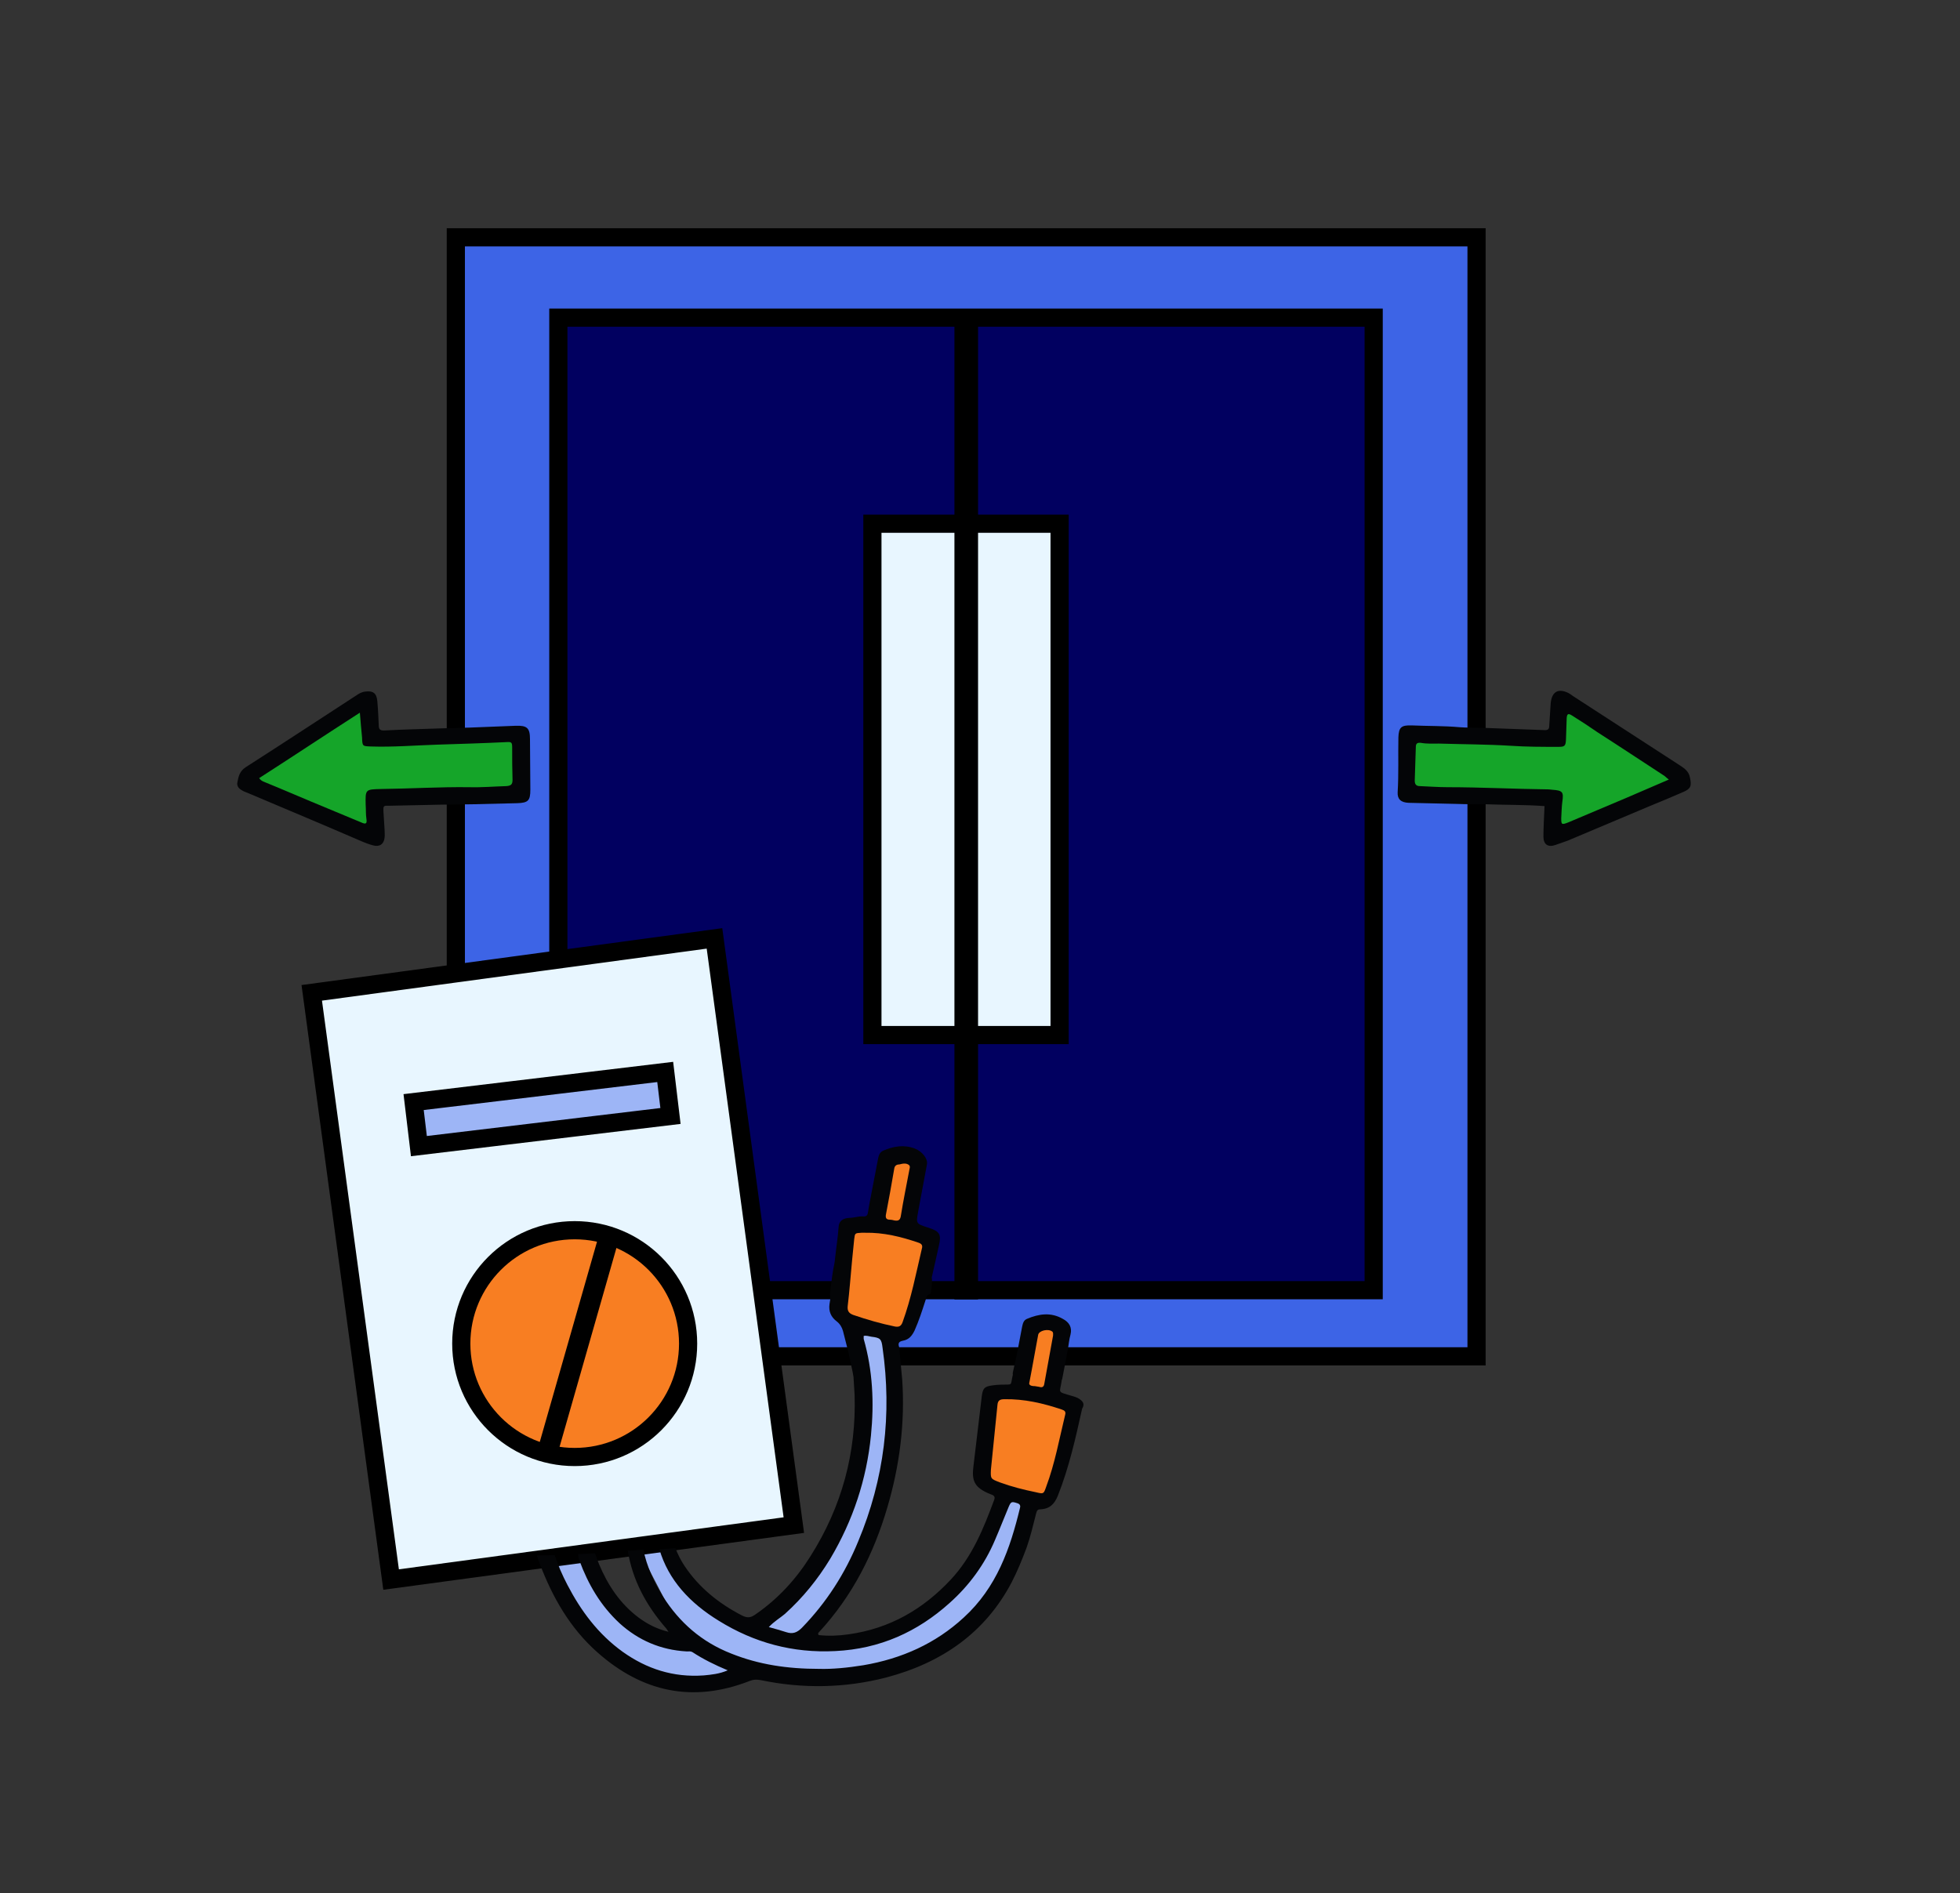 <svg xmlns="http://www.w3.org/2000/svg" xmlns:xlink="http://www.w3.org/1999/xlink" id="&#x421;&#x43B;&#x43E;&#x439;_2" x="0px" y="0px" viewBox="0 0 539.2 520.9" style="enable-background:new 0 0 539.2 520.9;" xml:space="preserve"><rect x="0" y="0" width="539.2" height="520.9" fill="#333333" stroke="none"/><style type="text/css">	.hb0{fill:#3D64E6;stroke:#000000;stroke-width:5;stroke-miterlimit:10;}	.hb1{fill:#010060;stroke:#000000;stroke-width:5;stroke-miterlimit:10;}	.hb2{fill:#9DB5F6;}	.hb3{fill:#E8F6FF;stroke:#000000;stroke-width:5;stroke-miterlimit:10;}	.hb4{stroke:#000000;stroke-width:5;stroke-miterlimit:10;}	.hb5{fill:#9DB5F6;stroke:#000000;stroke-width:5;stroke-miterlimit:10;}	.hb6{fill:#F87E22;stroke:#000000;stroke-width:5;stroke-miterlimit:10;}	.hb7{fill:#040507;}	.hb8{fill:#15A529;}	.hb9{fill:#F87E22;}</style><rect x="125.4" y="65.3" class="hb0" width="280.8" height="307.9"></rect><rect x="153.6" y="87.4" class="hb1" width="224.3" height="267.6"></rect><path class="hb2" d="M176.2,427.3l7-0.6l9.4,13.6l21.3,11.3l17.9,0.5l25.1-9.4l12.6-14.2l5.7-16h7.8l-4.5,20.7l-24.6,22.6l-33.8,6.9 l-19.4-4.9c0,0-13.7-9.2-13.8-9.7S176.2,427.3,176.2,427.3z"></path><path class="hb2" d="M161,426.6l8.3,15.6l16.2,10.1l12.6,0.9l7.6,6l-11.3,5.1c0,0-23.9-5.7-24.4-6.5s-11.9-14.3-11.9-14.3L152,430 L161,426.6z"></path><rect x="240" y="144.1" class="hb3" width="51.5" height="140.7"></rect><rect x="265" y="89.4" transform="matrix(-1 -1.224647e-16 1.224647e-16 -1 531.566 444.442)" class="hb4" width="1.5" height="265.6"></rect><rect x="96.1" y="265" transform="matrix(0.991 -0.134 0.134 0.991 -44.982 23.447)" class="hb3" width="111.8" height="162.9"></rect><rect x="114.3" y="299" transform="matrix(0.993 -0.119 0.119 0.993 -35.293 19.939)" class="hb5" width="69.7" height="12.2"></rect><circle class="hb6" cx="158.1" cy="369.7" r="31.2"></circle><rect x="159.1" y="339.1" transform="matrix(0.962 0.275 -0.275 0.962 107.413 -29.601)" class="hb6" width="0.6" height="59.2"></rect><path class="hb7" d="M102.6,232.6c1.8,0.5,3-0.3,3.2-2.1c0.1-0.7,0-1.4,0-2.2c-0.1-1.6-0.2-3.2-0.3-4.8c-0.1-2,0-1.8,1.8-1.8 c4.7-0.1,9.4-0.2,14.2-0.3c1.3,0,6.6-0.1,8.3-0.1c4.2-0.1,8.3-0.2,12.5-0.3c3-0.1,3.6-0.7,3.6-3.7c0-4.6-0.1-9.3-0.1-13.9 c0-3.1-0.8-3.8-3.9-3.7c-4.2,0.2-8.5,0.3-12.7,0.5c-1,0-6.5,0.2-7.3,0.2c-5.4,0.2-10.9,0.3-16.3,0.6c-1.1,0-1.4-0.4-1.4-1.4 c-0.1-2.2-0.2-4.5-0.4-6.7c-0.2-2.2-1.2-2.9-3.4-2.6c-0.7,0.1-1.4,0.4-2,0.8c-10.3,6.7-20.5,13.4-30.8,20c-1.7,1.1-2,2.6-2.3,4.2 c-0.2,0.8,0.3,1.6,1,2c0.6,0.4,1.3,0.7,1.9,0.9c10.4,4.4,20.9,8.8,31.3,13.3C100.4,231.9,101.5,232.3,102.6,232.6z"></path><path class="hb7" d="M464.9,213.9c-0.3-1.6-1.4-2.4-2.6-3.2c-9.9-6.4-19.7-12.8-29.6-19.2c-0.4-0.3-0.8-0.6-1.2-0.8 c-2.8-1.4-4.6-0.4-4.9,2.8c-0.1,2.1-0.3,4.1-0.4,6.2c0,0.7-0.2,1.2-1.1,1.2c-5.4-0.2-10.9-0.4-16.3-0.6c-0.7,0-6.4-0.1-7.2-0.2 c-4.4-0.4-8.8-0.3-13.2-0.5c-2.9-0.1-3.6,0.5-3.7,3.3c-0.1,5,0.1,10.1-0.2,15.1c-0.1,1.9,0.9,2.8,3,2.9c4.4,0.1,8.8,0.2,13.2,0.3 c2.1,0.1,7.3,0.1,8.2,0.1c5.3,0.2,10.5,0.1,16,0.5c-0.1,2.9-0.3,5.7-0.3,8.4c0,2.2,1.3,3,3.3,2.3c1.1-0.4,2.3-0.8,3.4-1.2 c7.4-3.1,14.9-6.3,22.3-9.4c3.2-1.3,6.3-2.6,9.5-4C465.2,217,465.4,216.2,464.9,213.9z"></path><g id="XMLID_4_">	<g>		<path class="hb8" d="M457.6,213.3c0.4,0.2,0.7,0.6,1.5,1.2c-4.2,1.8-7.9,3.4-11.6,5c-5.4,2.3-10.7,4.5-16.1,6.8   c-1.8,0.7-1.9,0.6-1.9-1.2c0.1-1.5,0.1-3,0.3-4.5c0.4-2.7,0.1-3.1-2.8-3.3c-0.3,0-0.6-0.1-1-0.1c-9.3-0.1-18.5-0.6-27.8-0.6   c-2.5,0-5.1-0.2-7.6-0.3c-1,0-1.4-0.5-1.4-1.5c0.1-3.1,0.2-6.2,0.3-9.3c0-1,0.5-1.2,1.4-1.1c1.7,0.3,3.3,0.2,5,0.2   c6.5,0.2,13.1,0.2,19.6,0.6c4.4,0.3,8.8,0.3,13.2,0.3c1.7,0,2-0.2,2.1-1.9c0.1-2,0.1-4,0.2-6c0.1-1.2,0.4-1.4,1.5-0.7   c2.4,1.5,4.7,3,7,4.6C445.6,205.4,451.6,209.4,457.6,213.3z"></path>		<path class="hb8" d="M141,214.6c0,1.3-0.5,1.6-1.7,1.7c-3.4,0.1-6.9,0.4-10.3,0.3c-8.1-0.1-16.1,0.4-24.2,0.5   c-4.3,0.1-4.3,0.1-4.2,4.4c0.1,1.3,0,2.5,0.2,3.8c0.2,1.3-0.1,1.6-1.4,1c-4.6-1.9-9.1-3.8-13.7-5.7c-4.1-1.7-8.2-3.5-12.4-5.2   c-0.6-0.3-1.4-0.4-2-1.3c9.2-5.9,18.2-11.9,27.7-18c0.2,2.6,0.4,4.7,0.6,6.8c0.1,2.5,0.1,2.4,2.5,2.5c6,0.2,12-0.3,18-0.5   c6.4-0.2,12.8-0.4,19.1-0.7c1.5-0.1,1.7,0,1.7,1.5C140.9,208.8,140.9,211.7,141,214.6z"></path>	</g>	<g>	</g></g><path class="hb7" d="M296.9,384.9c-0.6-0.4-1.3-0.6-2-0.8c-4.3-1.3-3.3-0.6-2.8-4.4c0-0.1,0-0.1,0.1-0.2c0.2-0.9,1.3-6.8,1.5-7.9 c0.3-1.5,0.4-3,0.8-4.4c0.5-2-0.4-3.4-2.1-4.3c-3.3-1.9-6.6-1.4-9.9,0c-0.9,0.4-1.1,1.2-1.3,2.1c-0.4,2.3-0.9,4.5-1.3,6.8 c-0.1,0.8-1.4,6.2-1.3,6.2c0,0.3,0.1,0.4,0,0.4c-0.7,3,0.2,2.5-3.2,2.6c-0.8,0-1.6,0.1-2.4,0.2c-2.2,0.3-2.6,0.8-2.9,2.9 c-0.8,6.4-1.5,12.9-2.3,19.3c-0.5,3.9,0.1,5.9,4.6,7.7c0.8,0.3,1.5,0.5,1.1,1.6c-2.9,7.8-6,15.6-12,22c-7.5,8-16.6,13.4-28.1,15 c-2.8,0.4-5.5,0.5-8.2,0.2c-0.3-0.5,0-0.7,0.2-0.9c9.2-10,15-21.6,18.7-34.2c3.4-11.5,4.9-23.3,4.1-35.2c-0.1-1.1-0.7-7.2-0.7-7.8 c0-0.4,0-0.9-0.2-1.3c-0.3-1,0.1-1.4,1.1-1.6c1.7-0.3,2.5-1.4,3.2-2.8c1.2-2.7,2.1-5.5,3-8.3c0.4-1.3,0.5-1.6,1.3-1.7 c0.5-1.5,0.6-4.5,0.4-4.5c0.7-3.2,1.4-6,2-8.9c0.7-3.1,0.2-3.9-2.9-4.9c-3.5-1.1-3.4-1.1-2.8-4.5c0.8-4.3,1.6-8.6,2.4-12.9 c0.3-1.6-1.3-3.6-3.4-4.4c-3-1.1-5.8-0.6-8.6,0.6c-0.9,0.4-1.2,1.1-1.4,2c-0.6,3.3-1.3,6.6-1.9,9.9c-0.3,1.7-0.7,3.4-0.9,5 c-0.1,0.8-0.4,1.3-1.3,1.2c-1.3-0.1-2.5,0.4-3.8,0.4c-1.9,0.1-2.9,0.9-3,2.5c-0.2,3-0.7,5.9-1,8.9c-0.1,1-0.3,1.9-0.5,2.9 c-0.3,1.6-0.9,6.8-0.9,6.8c0.3,0.9,0,1.8-0.1,2.6c-0.3,2,0.4,3.6,2,4.8c0.9,0.7,1.4,1.6,1.7,2.6c0.5,2,1,3.9,1.5,5.9 c0.1,0.5,1.4,6.3,1.4,6.8c0.1,1.6,0.2,3.3,0.3,4.9c0.5,15.9-3.5,30.8-12.2,44.5c-3.9,6.2-8.9,11.7-15.2,16c-1.3,0.9-2.2,0.9-3.6,0.2 c-6.4-3.3-11.8-7.7-15.7-13.5c-1.1-1.6-1.9-3.3-2.6-5c-1.5,0.1-2.9,0.2-4.4,0.3c2.5,8.5,8.4,14.8,16.4,19.7c9.7,6,20.3,8.9,32,8.3 c12.3-0.6,22.6-5.3,31.4-13.2c5.5-4.9,9.7-10.7,12.5-17.3c1.3-3,2.5-6.1,3.8-9.2c0.6-1.4,0.8-1.5,2.3-1c0.7,0.2,1,0.6,0.8,1.3 c-2.7,11.2-6.4,21.9-15.5,30.2c-7.7,7.1-17,11.3-27.6,13.1c-4.3,0.7-8.6,1.1-12.1,1c-8.9,0-16.7-1.2-24.2-4.2 c-8.2-3.2-14.3-8.6-18.8-15.7c-2.5-4.1-4.5-8.3-5.4-12.9c-1.4,0.1-2.9,0.2-4.3,0.3c1.3,8,5,15,10.6,21.4c0.1,0.2,0.3,0.4,0.6,0.9 c-3.3-0.8-5.9-2.2-8.2-3.9c-5.2-3.9-8.5-9-10.9-14.7c-0.4-1-0.8-2-1.1-3c-1.6,0.1-3.2,0.2-4.7,0.2c0.1,0.6,0.2,1.3,0.4,1.8 c2.4,6.5,5.8,12.4,11.1,17.3c5.1,4.6,11.2,7.3,18.4,7.7c0.6,0,1.1-0.1,1.6,0.2c2.9,1.9,6.1,3.5,9.7,5c-2.3,1-4.5,1.2-6.6,1.4 c-8.4,0.6-15.7-1.8-22.3-6.5c-6.8-4.9-11.5-11.3-15.2-18.4c-1.4-2.7-2.6-5.4-3.5-8.2c-1.6,0-3.3,0.1-4.9,0.1 c0.2,0.8,0.5,1.5,0.8,2.3c3.5,9.2,8.3,17.7,15.9,24.4c12.2,10.8,26.1,14,41.9,7.8c1-0.4,1.9-0.4,3-0.2c11.5,2.4,23.1,2.2,34.4-0.7 c15.6-4.1,27.4-12.5,34.6-26.2c1.6-3.1,2.9-6.3,4.1-9.5c1.1-3.1,1.8-6.2,2.6-9.3c0.2-0.6,0.2-1.3,1.2-1.3c2.6-0.1,3.9-1.5,4.8-3.7 c3.1-7.8,4.9-15.9,6.7-24C298.5,386.3,297.9,385.6,296.9,384.9z"></path><g id="XMLID_3_">	<g>		<path class="hb2" d="M242.8,370.9c2.6,18.2,0.5,36-6.7,53.2c-3.6,8.8-8.7,16.8-15.5,23.8c-1.3,1.3-2.5,1.8-4.3,1.2   c-1.5-0.5-3-0.9-4.8-1.4c1.5-1.6,3.1-2.5,4.4-3.6c5-4.5,9.1-9.6,12.5-15.2c6.3-10.6,10-21.9,11.2-33.9c0.9-9,0.5-17.9-2-26.6   c0-0.2,0-0.4,0-0.8c0.7-0.2,1.4,0.1,2.1,0.2C242.2,368.1,242.5,368.4,242.8,370.9z"></path>	</g>	<g>	</g></g><g id="XMLID_2_">	<g>		<path class="hb9" d="M292,387.8c0.9,0.3,1.3,0.6,1,1.6c-1.6,6.6-2.8,13.3-5.2,19.7c-0.7,2-0.7,2-2.8,1.5c-3.4-0.7-6.6-1.5-9.9-2.7   c-2.6-1-2.6-1-2.5-3.5c0.6-5.9,1.2-11.9,1.8-17.8c0.1-1.2,0.6-1.6,1.9-1.6C281.8,384.9,286.9,386.1,292,387.8z"></path>		<path class="hb9" d="M289.5,366.4c0.3,0.3,0.2,0.7,0.2,1.1c-0.8,4.4-1.6,8.8-2.4,13.2c-0.1,0.8-0.5,1.2-1.4,0.9   c-0.4-0.1-0.8-0.1-1.2-0.2c-1.1,0-1.8-0.3-1.5-1.1c0.9-4.6,1.6-8.8,2.4-13C285.8,366.1,288.4,365.5,289.5,366.4z"></path>		<path class="hb9" d="M252.6,341.9c0.9,0.3,1.3,0.7,1,1.7c-1.6,6.8-2.9,13.6-5.3,20.2c-0.4,1.1-1,1.4-2.1,1.2   c-3.9-0.8-7.7-1.9-11.5-3.2c-1.3-0.5-1.6-1.2-1.5-2.4c0.5-4.1,0.8-8.3,1.2-12.5c0.2-2,0.4-4,0.6-6c0.2-1.6,0.2-1.6,2-1.7   c0.3,0,0.6,0,1,0C243.1,339.1,247.9,340.3,252.6,341.9z"></path>		<path class="hb9" d="M250.1,320.6c0.3,0.3,0.2,0.7,0.1,1.1c-0.8,4.3-1.7,8.6-2.4,13c-0.2,1.1-0.8,1.3-1.8,1.1   c-0.4-0.1-0.8-0.2-1.2-0.2c-1,0-1.2-0.5-1.1-1.3c0.8-4.2,1.6-8.5,2.3-12.7c0.1-0.8,0.6-1.2,1.4-1.2   C248.5,320.1,249.4,320,250.1,320.6z"></path>	</g>	<g>	</g></g></svg>
